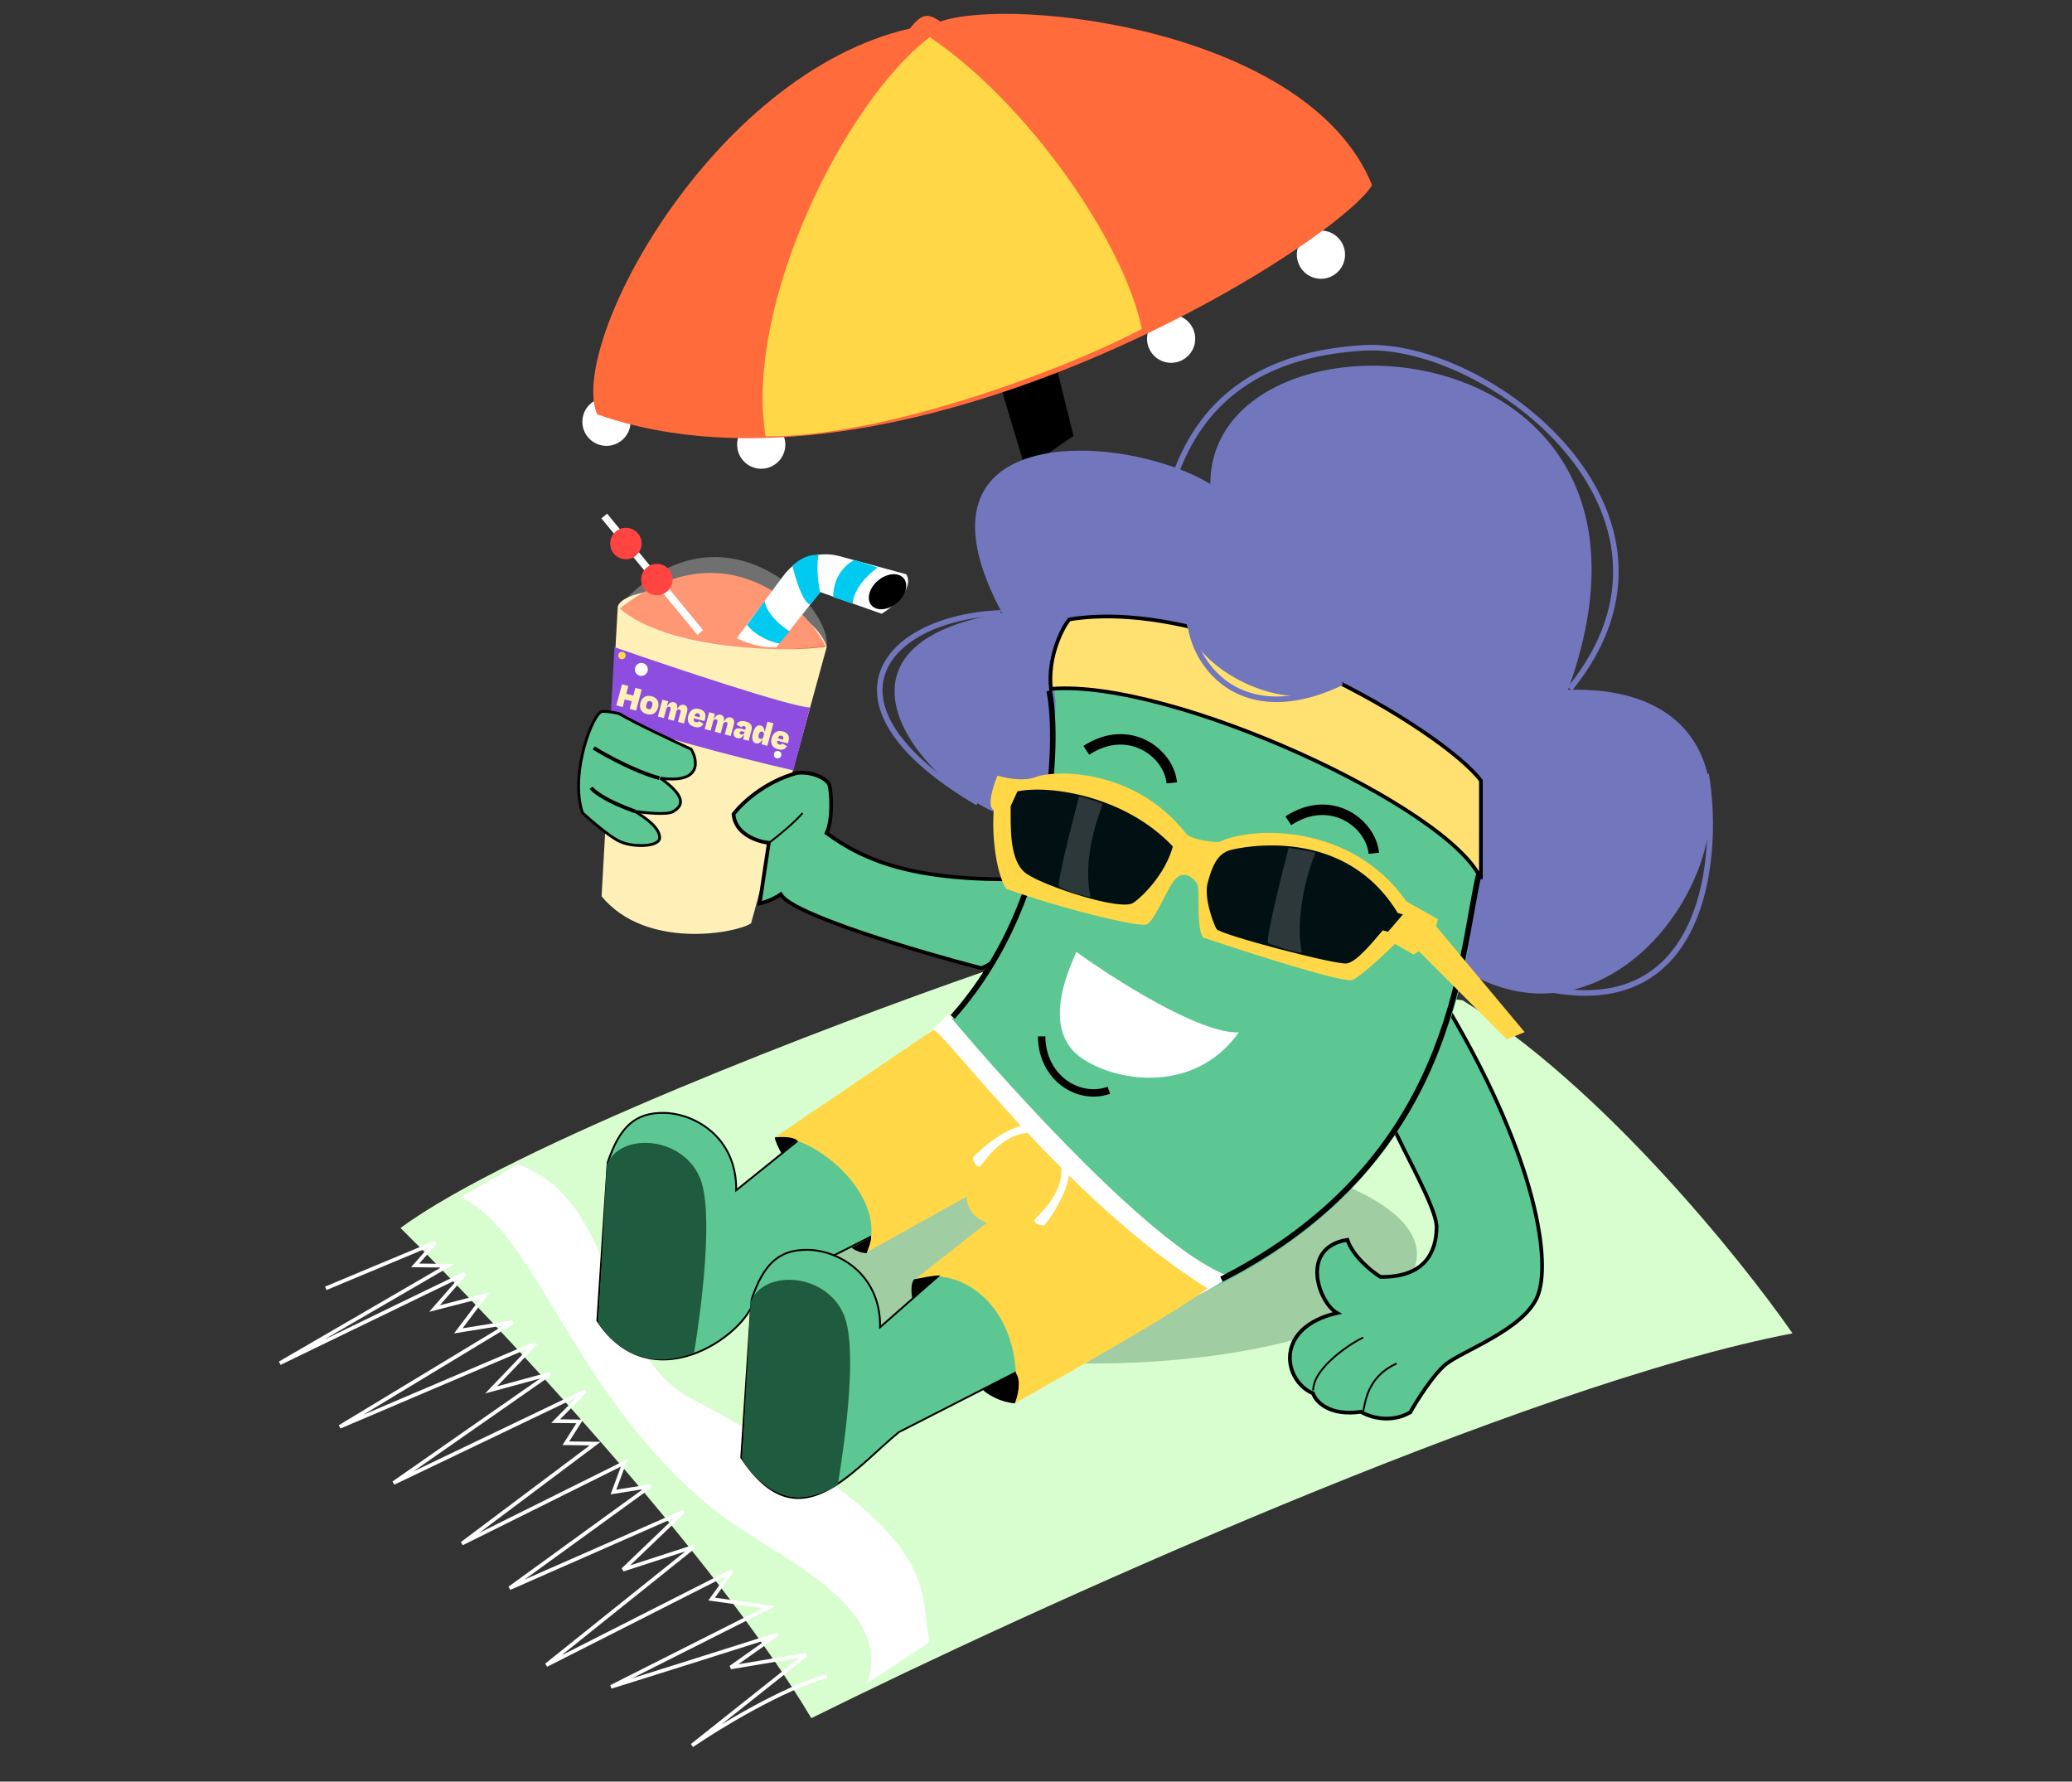 <svg width="321" height="276" viewBox="0 0 321 276" fill="none" xmlns="http://www.w3.org/2000/svg">
<rect x="0" y="0" width="321" height="276" fill="#333333" stroke="none"/>
<g clip-path="url(#clip0_15267_31793)">
<path d="M277.702 206.559C269.518 194.771 247.834 167.948 226.572 154.958C217.12 153.704 188.999 151.081 152.13 150.62C129.255 158.558 79.212 177.593 62.045 190.233C77.008 205.027 110.687 240.927 125.693 266.173C159.063 249.603 236.184 214.48 277.702 206.559Z" fill="#D8FECF"/>
<path d="M110.998 234.181C119.246 240.757 138.737 248.323 134.362 260.766L144.017 254.394C142.173 246.094 147.147 237.716 106.998 216.603C93.467 209.487 96.021 185.79 80.183 180.399L71.355 185.483C83.139 190.661 88.66 216.374 110.998 234.181Z" fill="white"/>
<circle cx="3.733" cy="3.733" r="3.733" transform="matrix(-1 -0.012 -0.012 1 208.422 35.765)" fill="white"/>
<circle cx="3.733" cy="3.733" r="3.733" transform="matrix(-1 -0.012 -0.012 1 185.212 48.785)" fill="white"/>
<circle cx="3.733" cy="3.733" r="3.733" transform="matrix(-1 -0.012 -0.012 1 121.71 65.196)" fill="white"/>
<circle cx="3.733" cy="3.733" r="3.733" transform="matrix(-1 -0.012 -0.012 1 97.734 61.649)" fill="white"/>
<ellipse cx="50.246" cy="16.94" rx="50.246" ry="16.94" transform="matrix(-1 1.87086e-10 1.87086e-10 1 219.521 177.35)" fill="#1F5B3E" fill-opacity="0.3"/>
<path d="M116.935 200.658L149.185 184.391C153.271 178.562 148.172 162.274 138.841 164.428L114.055 184.392C114.158 176.115 107.549 172.462 102.843 172.404C98.379 172.348 95.999 174.59 94.145 180.085L92.541 204.573C101.302 217.829 116.871 205.851 116.935 200.658Z" fill="#5CC793" stroke="black" stroke-width="0.287"/>
<path d="M116.357 143.036L128.091 100.172C124.165 89.57 97.224 89.559 95.708 93.925L93.2 138.851C100.074 147.212 114.13 144.566 116.357 143.036Z" fill="#FFF0B8"/>
<path d="M127.928 100.168C122.723 101.141 103.413 100.835 96.029 94.251C113.574 80.591 126.322 96.22 127.928 100.168Z" fill="#FF6B3B"/>
<path d="M128.073 99.971C122.15 101.079 104.174 101.577 95.773 94.085C111.277 76.427 128.647 93.395 128.073 99.971Z" fill="white" fill-opacity="0.3"/>
<path d="M121.413 89.13L114.149 98.86C115.17 99.414 117.83 100.464 120.299 100.235L127.06 91.717L136.594 95.082C138.393 93.969 141.674 91.186 140.404 88.963L130.038 86.153C126.825 85.281 123.405 86.462 121.413 89.13Z" fill="white"/>
<path d="M139.23 221.873L170.265 206.03C167.738 200.48 161.781 188.785 158.176 186.403L147.263 196.005L136.35 205.606C136.453 197.33 129.844 193.677 125.138 193.618C120.673 193.563 118.294 195.805 116.44 201.3L114.836 225.788C123.597 239.044 131.663 228.17 139.23 221.873Z" fill="#5CC793" stroke="black" stroke-width="0.287"/>
<path d="M108.4 182.373C105.56 175.845 95.827 175.399 93.977 180.57L92.697 205.061C96.365 210.301 101.659 211.948 107.545 209.507C108.599 203.028 110.672 187.595 108.4 182.373Z" fill="#1F5B3E"/>
<path d="M163.688 56.956L166.315 67.538C163.818 69.213 158.847 72.643 158.943 72.964L155.049 59.932C156.73 59.574 160.812 58.478 163.688 56.956Z" fill="black"/>
<path d="M242.923 106.861C285.949 105.614 258.426 169.597 226.709 150.274C228.094 143.312 228.791 131.898 228.791 120.258C218.499 112.664 191.222 97.034 166.556 96.726C163.712 103.667 164.174 117.752 162.106 127.304C150.064 129.911 119.808 100.72 155.26 94.995C138.923 64.6 174.623 67.041 187.508 74.992C187.509 45.132 263.934 49.02 242.923 106.861Z" fill="#7276BD"/>
<path d="M128.054 129.059C134.326 133.682 142.515 136.736 160.375 136.148C160.319 140.691 155.558 149.041 151.976 149.97C142.377 147.47 122.735 141.685 120.956 138.546C120.519 138.865 119.255 139.596 117.692 139.966L119.108 130.57C117.379 130.386 113.866 129.239 113.646 126.12C114.801 124.565 118.382 121.115 123.463 119.75C125.739 119.455 128.159 120.621 128.471 121.598C128.821 122.691 129.054 126.962 128.054 129.059Z" fill="#5CC793" stroke="black" stroke-width="0.574"/>
<path d="M238.172 200.872C240.346 195.706 238.206 179.93 224.698 156.877C223.798 159.679 219.082 169.863 215.653 174.105C217.333 178.238 222.6 187.142 222.563 190.128C222.517 193.86 220.843 197.897 213.865 197.81C212.523 196.981 209.62 194.673 208.743 192.065C201.262 193.27 204.304 201.813 207.141 203.406C197.212 205.717 198.894 213.983 203.415 215.857C203.832 217.106 205.902 219.426 210.845 218.709C212.08 219.482 215.334 220.583 218.472 218.804C219.468 217.031 221.952 213.07 223.92 211.406C226.38 209.327 235.997 206.039 238.172 200.872Z" fill="#5CC793" stroke="black" stroke-width="0.574"/>
<path d="M167.244 96.928C185.319 92.284 222.421 112.97 228.948 120.583C231.353 174.984 203.33 196.512 170.097 206.355C164.876 199.906 150.638 184.169 135.459 172.813L137.118 165.435C160.639 153.555 163.356 122.328 163.528 108.567C163.021 105.856 163.054 99.732 167.244 96.928Z" fill="#5CC793"/>
<path d="M212.567 28.68C202.806 4.537 156.939 -0.585 145.691 3.333C143.92 2.175 142.951 1.841 140.971 4.415C110.207 11.495 87.936 53.415 92.508 64.186C139.047 80.51 206.867 38.087 212.567 28.68Z" fill="#FF6B3B"/>
<path d="M176.909 50.952C173.998 37.12 159.007 15.834 144.039 5.746C130.93 15.71 115.282 47.099 118.597 67.59C136.123 67.809 163.839 57.822 176.909 50.952Z" fill="#FFD747"/>
<path d="M130.694 203.588C127.854 197.061 118.121 196.614 116.271 201.785L114.991 226.277C118.659 231.516 123.337 233.912 129.797 230.036C130.852 223.557 132.966 208.81 130.694 203.588Z" fill="#1F5B3E"/>
<ellipse cx="2.272" cy="3.257" rx="2.272" ry="3.257" transform="matrix(-0.638 -0.77 -0.77 0.638 141.455 91.339)" fill="black"/>
<path d="M108.479 97.978L93.61 79.939" stroke="white" stroke-width="1.148"/>
<circle cx="2.434" cy="2.434" r="2.434" transform="matrix(-1 -0.012 -0.012 1 104.229 87.375)" fill="#FF4441"/>
<circle cx="2.434" cy="2.434" r="2.434" transform="matrix(-1 -0.012 -0.012 1 99.429 81.797)" fill="#FF4441"/>
<path d="M162.815 106.718C181.478 105.139 224.502 125.05 229.428 136.148L229.427 120.931C223.68 113.215 188.943 92.184 165.687 95.951C164.81 96.86 162.241 101.55 162.815 106.718Z" fill="#FFE171" stroke="black" stroke-width="0.574"/>
<path d="M181.538 121.274C181.078 116.594 174.838 111.939 168.293 116.24" stroke="black" stroke-width="1.623"/>
<path d="M212.835 132.184C212.375 127.504 206.135 122.849 199.59 127.15" stroke="black" stroke-width="1.623"/>
<path d="M166.746 147.457C172.635 151.718 185.913 160.178 191.915 159.936C185.276 169.299 173.432 167.789 167.751 164.044C160.651 159.364 166.296 148.837 166.746 147.457Z" fill="white"/>
<path d="M171.791 168.908C166.836 170.603 161.38 166.727 161.38 160.554" stroke="black" stroke-width="1.148"/>
<path d="M128.114 259.63C121.078 261.62 111.243 267.643 107.205 270.406L124.909 256.344L113.199 258.308L120.404 253.204C112.973 255.578 100.145 259.605 94.659 261.322L119.159 248.969L110.247 247.721L113.385 243.378L84.638 257.951L107.59 239.573L96.509 243.168L105.872 234.196L78.944 246.032L100.728 230.236L95.036 231.139L96.715 226.615L71.565 239.123L92.208 223.638L87.664 223.581L89.817 220.199L86.084 220.153L90.687 215.504L60.97 229.74L85.202 212.838L76.082 215.321L82.989 208.104L52.639 221.034L79.459 204.814L71.002 206.169L75.128 200.702L67.313 202.715L72.088 197.256L43.349 211.18L69.343 196.086L64.312 196.023L67.44 192.491L50.472 199.583" stroke="white" stroke-width="0.574"/>
<path d="M216.364 211.229C211.626 213.382 211.53 217.546 211.195 218.551" stroke="black" stroke-width="0.287"/>
<path d="M211.196 207.209C209.588 207.898 203.443 211.803 203.443 215.392" stroke="black" stroke-width="0.287"/>
<path d="M132.094 93.51C132.094 92.601 132.869 90.208 135.97 87.911L132.381 86.763C131.28 87.241 129.079 89.06 129.079 92.505L132.094 93.51Z" fill="#00CAF0"/>
<path d="M127.069 91.788C126.83 90.735 126.437 88.113 126.782 86.046C126.255 85.854 124.714 85.902 122.762 87.625C123.193 89.491 124.341 93.31 125.49 93.654L127.069 91.788Z" fill="#00CAF0"/>
<path d="M118.456 93.079C118.504 93.845 119.346 95.864 122.332 97.817L120.753 99.683C119.748 99.539 117.336 98.764 115.728 96.812L118.456 93.079Z" fill="#00CAF0"/>
<path d="M124.341 125.954C123.078 127.447 120.369 129.639 119.173 130.548" stroke="black" stroke-width="0.287"/>
<path d="M146.88 157.107C156.882 169.07 179.612 194.059 190.522 197.734C188.513 199.218 183.746 202.041 180.76 202.041C169.946 191.131 148.172 164.572 140.133 162.419C141.281 161.988 143.32 160.897 146.88 157.107Z" fill="white"/>
<path d="M157.217 217.402C162.863 214.148 180.875 204.194 187.077 199.6C165.4 186.106 146.076 159.547 144.583 159.547L120.035 176.2C126.351 175.626 138.123 185.819 134.247 194.001L149.751 185.388C149.751 186.823 150.613 188.69 152.91 189.408L141.425 198.452C147.885 195.437 159.083 201.897 157.217 217.402Z" fill="#FFD747"/>
<path d="M162.529 107.004C163.821 112.603 164.396 138.588 147.599 157.537" stroke="black" stroke-width="0.861"/>
<path d="M229.14 135.286C225.982 148.637 225.551 179.646 189.23 198.165" stroke="black" stroke-width="0.861"/>
<path d="M95.198 100.258C104.147 103.368 122.733 109.589 125.49 109.589L122.905 119.351C114.435 117.389 96.921 112.948 94.624 110.881L95.198 100.258Z" fill="#8D4EDF"/>
<path d="M98.539 110.089L97.559 109.827L97.877 108.64L96.788 108.348L96.47 109.535L95.49 109.272L96.365 106.006L97.345 106.269L97.023 107.472L98.112 107.763L98.434 106.56L99.414 106.823L98.539 110.089ZM100.219 110.627C99.364 110.398 98.985 109.742 99.217 108.877C99.451 108.005 100.105 107.632 100.96 107.861C101.798 108.086 102.183 108.738 101.95 109.609C101.718 110.474 101.057 110.852 100.219 110.627ZM100.748 108.627C100.422 108.54 100.249 108.727 100.143 109.125C100.036 109.522 100.095 109.759 100.422 109.847C100.754 109.936 100.924 109.76 101.03 109.362C101.136 108.965 101.08 108.716 100.748 108.627ZM103.23 109.818L102.848 111.244L101.923 110.996L102.62 108.394L103.518 108.634L103.33 109.337L103.39 109.353C103.684 108.866 104.052 108.69 104.427 108.791C104.857 108.906 104.994 109.246 104.881 109.752L104.947 109.77C105.241 109.283 105.598 109.104 105.973 109.205C106.436 109.329 106.594 109.721 106.442 110.287L105.962 112.078L105.036 111.83L105.445 110.306C105.5 110.099 105.434 109.953 105.249 109.904C105.032 109.845 104.854 109.984 104.787 110.235L104.405 111.661L103.48 111.413L103.888 109.889C103.943 109.682 103.877 109.536 103.692 109.486C103.475 109.428 103.297 109.567 103.23 109.818ZM108.15 110.517C107.883 110.446 107.718 110.542 107.588 110.915L108.389 111.13C108.494 110.779 108.406 110.586 108.15 110.517ZM107.602 112.605C106.824 112.397 106.369 111.831 106.608 110.939C106.854 110.018 107.478 109.608 108.36 109.844C109.182 110.064 109.425 110.637 109.234 111.35C109.2 111.476 109.174 111.574 109.121 111.705L107.494 111.269C107.43 111.637 107.532 111.799 107.805 111.872C108.077 111.945 108.187 111.84 108.274 111.712L108.991 112.126C108.763 112.52 108.381 112.814 107.602 112.605ZM110.476 111.759L110.094 113.186L109.169 112.938L109.866 110.335L110.764 110.576L110.576 111.278L110.636 111.294C110.93 110.807 111.298 110.631 111.674 110.732C112.104 110.847 112.24 111.187 112.128 111.694L112.193 111.712C112.487 111.224 112.844 111.046 113.22 111.146C113.682 111.27 113.84 111.663 113.688 112.229L113.208 114.02L112.283 113.772L112.691 112.248C112.747 112.041 112.681 111.895 112.496 111.845C112.278 111.787 112.1 111.926 112.033 112.176L111.651 113.603L110.726 113.355L111.134 111.83C111.19 111.624 111.124 111.478 110.939 111.428C110.721 111.37 110.543 111.509 110.476 111.759ZM114.834 113.773C115.079 113.839 115.275 113.716 115.335 113.493L115.361 113.395L114.98 113.293C114.801 113.245 114.638 113.306 114.599 113.453C114.561 113.595 114.611 113.713 114.834 113.773ZM115.11 114.53L115.276 113.909L115.195 113.887C114.961 114.256 114.643 114.463 114.213 114.348C113.816 114.241 113.54 113.922 113.68 113.399C113.804 112.937 114.159 112.699 114.878 112.892L115.455 113.047L115.503 112.867C115.554 112.676 115.492 112.537 115.296 112.485C115.122 112.438 114.995 112.497 114.911 112.679L114.097 112.257C114.294 111.825 114.744 111.561 115.528 111.771C116.367 111.995 116.598 112.46 116.421 113.119L115.981 114.763L115.11 114.53ZM117.787 114.465C118.004 114.523 118.203 114.39 118.275 114.123L118.33 113.916C118.408 113.628 118.316 113.405 118.087 113.343C117.815 113.27 117.651 113.425 117.547 113.811C117.45 114.176 117.509 114.39 117.787 114.465ZM117.961 115.294L118.141 114.624L118.092 114.611C117.832 115.037 117.482 115.253 117.096 115.149C116.589 115.013 116.411 114.458 116.649 113.571C116.894 112.656 117.325 112.246 117.853 112.388C118.218 112.486 118.414 112.818 118.439 113.315L118.488 113.328L118.898 111.798L119.823 112.046L118.887 115.541L117.961 115.294ZM121.074 113.98C120.807 113.909 120.642 114.005 120.512 114.378L121.313 114.593C121.418 114.242 121.33 114.049 121.074 113.98ZM120.526 116.068C119.748 115.86 119.293 115.294 119.532 114.402C119.778 113.481 120.402 113.071 121.284 113.307C122.106 113.527 122.349 114.1 122.158 114.813C122.124 114.939 122.098 115.037 122.045 115.168L120.418 114.732C120.354 115.1 120.457 115.262 120.729 115.335C121.001 115.408 121.111 115.303 121.198 115.175L121.915 115.589C121.687 115.983 121.305 116.277 120.526 116.068Z" fill="#FFF0B8"/>
<circle cx="1.005" cy="1.005" r="1.005" transform="matrix(-1 0 0 1 100.367 102.698)" fill="white"/>
<circle cx="0.574" cy="0.574" r="0.574" transform="matrix(-1 0 0 1 121.04 116.336)" fill="white"/>
<circle cx="0.574" cy="0.574" r="0.574" transform="matrix(-1 0 0 1 96.921 100.975)" fill="#FFD747"/>
<path d="M233.444 161.016L236.2 159.889L222.478 143.481L222.769 142.406L217.894 139.643C209.354 127.523 193.984 127.943 188.803 130.462C187.802 130.431 184.529 130.131 183.698 129.078C175.647 118.881 163.278 119.295 160.54 120.351C158.736 121.047 156.415 120.675 154.534 120.165C153.873 121.717 152.833 124.953 153.957 125.488C153.661 129.061 154.179 134.778 155.844 137.68C163.991 140.609 176.623 143.801 177.715 143.174C179.081 142.391 180.904 137.261 182.245 136.038C183.585 134.816 184.979 136.058 185.469 136.912C185.958 137.766 185.235 143.626 186.385 145.236C193.563 147.661 208.245 152.371 209.552 151.802C210.86 151.234 214.469 147.847 216.11 146.225L218.982 147.868L219.835 147.379L233.444 161.016Z" fill="#FFD747"/>
<path d="M217.349 141.658L216.543 141.439C208.269 127.806 192.374 131.227 190.637 131.679C188.465 132.244 187.712 134.491 187.093 136.775C186.474 139.059 187.982 143.072 188.471 143.926C188.961 144.78 206.998 149.523 208.658 149.252C210.317 148.981 212.985 145.522 214.228 144.128L215.034 144.347L217.349 141.658Z" fill="#011012"/>
<path d="M157.626 122.59C162.813 121.544 174.424 123.393 181.7 131.133C180.571 135.297 177.147 138.781 175.586 139.858C173.635 141.204 161.861 137.292 159.063 135.38C156.265 133.468 156.61 127.938 156.568 124.899L157.626 122.59Z" fill="#011012"/>
<path d="M168.962 138.899C168.169 135.74 168.52 130.535 170.843 124.57C169.915 124.083 167.721 123.488 167.172 123.339C166.096 127.602 163.7 136.673 164.084 137.342C165.282 138.138 168.715 139.115 168.962 138.899Z" fill="#D9D9D9" fill-opacity="0.2"/>
<path d="M201.715 147.539C200.907 144.319 201.415 138.164 203.784 132.083C202.796 131.815 200.195 131.463 199.635 131.312C198.538 135.657 196.057 145.43 196.449 146.112C198.035 146.778 201.463 147.759 201.715 147.539Z" fill="#D9D9D9" fill-opacity="0.2"/>
<path d="M161.81 189.839C163.916 187.159 167.438 181.11 164.682 178.354C164.538 178.258 164.194 178.21 163.964 178.785C165.83 183.809 161.61 187.484 160.231 188.977C160.231 189.264 160.547 189.839 161.81 189.839Z" fill="white"/>
<path d="M150.734 179.287C153.11 176.844 158.637 172.549 161.735 174.914C161.849 175.044 161.942 175.378 161.404 175.682C156.176 174.501 153.094 179.173 151.798 180.737C151.513 180.776 150.902 180.539 150.734 179.287Z" fill="white"/>
<path d="M102.312 120.544C108.794 121.437 108.093 117.76 107.075 116.059C104.385 114.836 98.394 112.023 95.945 110.564C95.567 110.451 94.521 110.222 93.352 110.207C91.892 110.189 88.2 119.881 90.235 125.912C91.358 126.954 94.023 129.27 95.7 130.2C97.795 131.362 102.179 131.255 102.197 129.794C102.215 128.334 100.286 126.849 98.353 125.688C99.919 125.924 103.28 126.269 104.195 125.761C105.339 125.127 106.978 123.849 102.312 120.544Z" fill="#5CC793" stroke="black" stroke-width="0.431"/>
<path d="M102.149 120.542C98.525 119.588 93.861 117.03 91.982 115.871" stroke="black" stroke-width="0.574"/>
<path d="M98.352 125.688C93.828 124.073 91.953 122.578 91.581 122.033" stroke="black" stroke-width="0.574"/>
<path d="M229.571 149.929C264.312 164.859 266.609 133.085 264.312 119.925" stroke="#7276BD" stroke-width="0.861"/>
<path d="M243.209 106.717C265.461 79.298 230.198 52.818 211.339 53.888C183.488 55.467 181.67 76.043 179.756 81.163" stroke="#7276BD" stroke-width="0.861"/>
<path d="M155.064 94.946C136.832 95.664 125.634 109.158 151.475 124.376" stroke="#7276BD" stroke-width="0.861"/>
<ellipse cx="13.185" cy="7.43" rx="13.185" ry="7.43" transform="matrix(-0.904 -0.428 -0.428 0.904 211.12 98.011)" fill="#7276BD"/>
<path d="M184.637 92.936C182.57 99.482 189.949 114.326 207.894 105.713" stroke="#7276BD" stroke-width="0.861"/>
<path d="M152.192 215.249C152.814 215.871 154.69 217.172 157.216 217.402C157.647 216.349 158.279 213.928 157.36 212.665L152.192 215.249Z" fill="black"/>
<path d="M141.425 200.893C141.329 200.223 141.252 198.768 141.712 198.309C142.669 198.117 144.727 197.734 145.301 197.734L141.425 200.893Z" fill="black" stroke="black" stroke-width="0.287"/>
<path d="M131.95 193.284C132.189 193.523 132.984 194.031 134.247 194.145C134.486 193.571 134.965 192.279 134.965 191.705L131.95 193.284Z" fill="black"/>
<path d="M121.04 178.641C120.705 178.019 120.035 176.66 120.035 176.201C120.896 176.105 122.791 176.057 123.48 176.632L121.04 178.641Z" fill="black"/>
</g>
<defs>
<clipPath id="clip0_15267_31793">
<rect width="320" height="275" fill="white" transform="translate(0.5 0.771)"/>
</clipPath>
</defs>
</svg>
